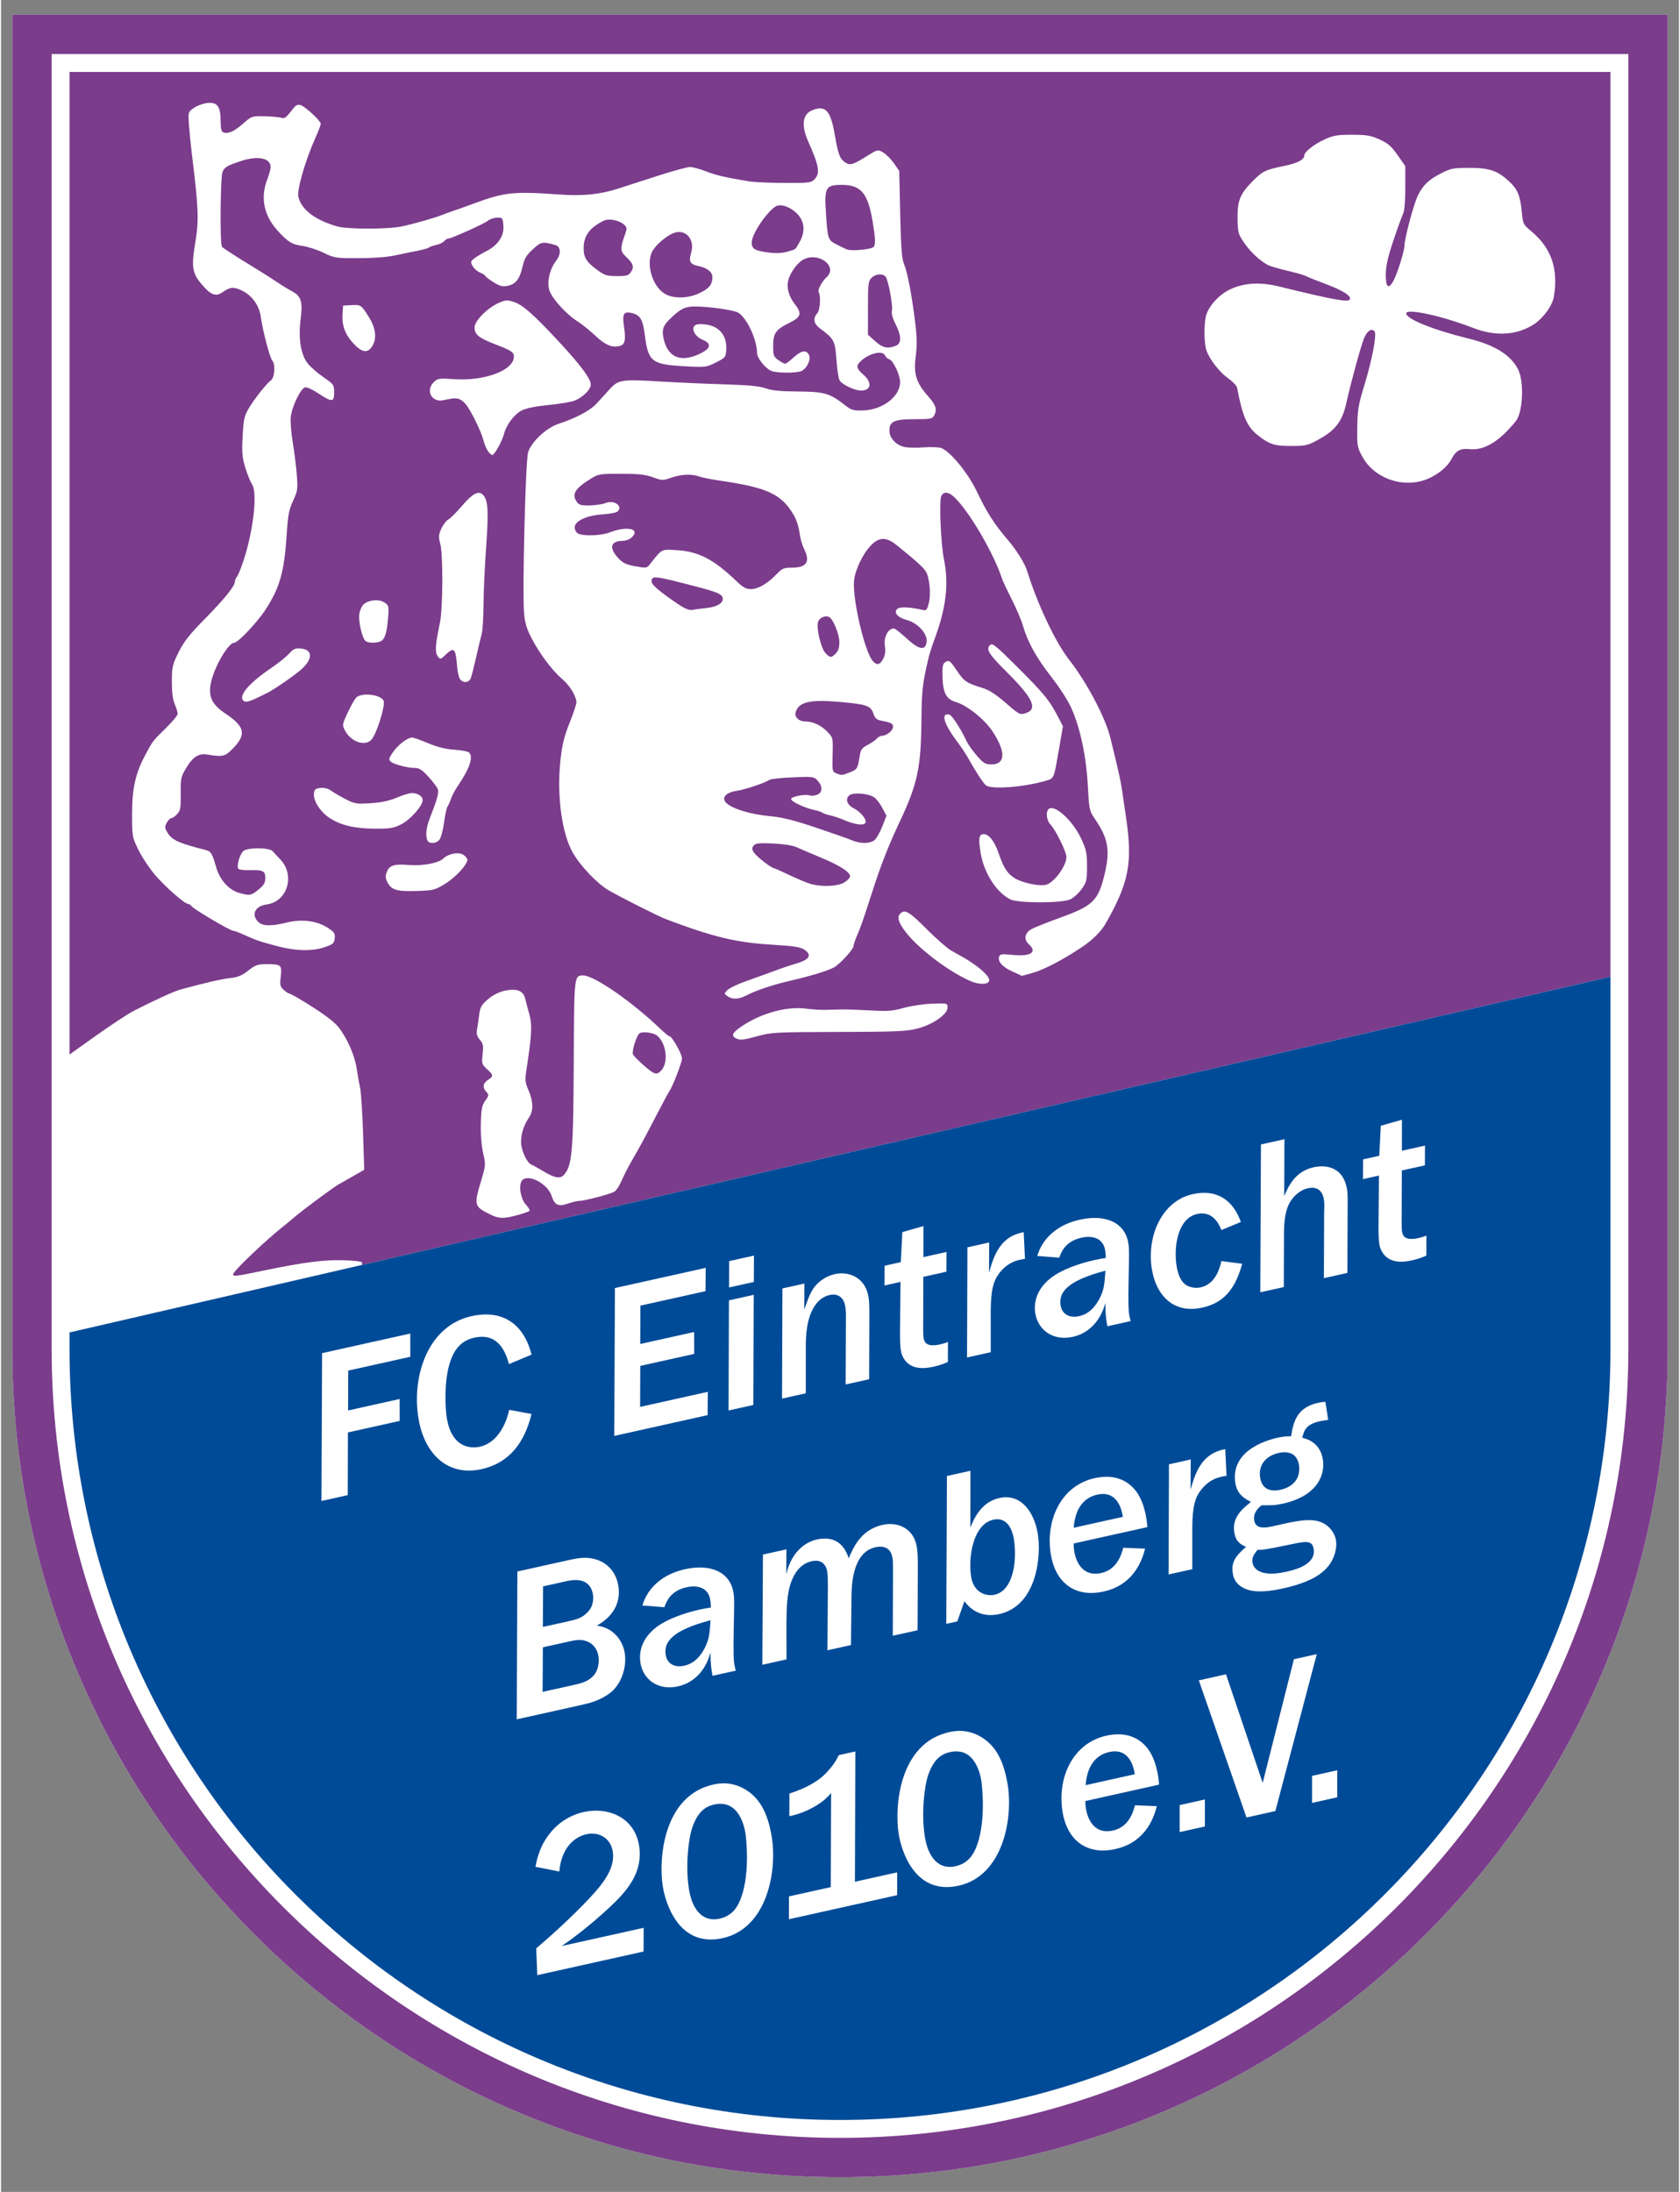 <?xml version="1.0" encoding="UTF-8" standalone="no"?>
<!-- Created with Inkscape (http://www.inkscape.org/) -->

<svg:svg
   xmlns:ns="http://ns.adobe.com/SaveForWeb/1.0/"
   xmlns:dc="http://purl.org/dc/elements/1.1/"
   xmlns:cc="http://creativecommons.org/ns#"
   xmlns:rdf="http://www.w3.org/1999/02/22-rdf-syntax-ns#"
   xmlns:svg="http://www.w3.org/2000/svg"
   version="1.1"
   width="276"
   height="360"
   viewBox="246.363 273.851 582.268 760.438"
   id="svg2"
   xml:space="preserve">
<svg:rect x="246.363" y="273.851" width="582.268" height="760.438" fill="#808080" stroke="none"/>
<svg:path
   d="m 537.497,1029.189 c -38.773,0 -76.389,-7.594 -111.805,-22.574 -34.204,-14.467 -64.92,-35.178 -91.297,-61.554 -26.376,-26.375 -47.086,-57.093 -61.552,-91.296 C 257.864,818.351 250.268,780.733 250.268,741.961 V 278.951 h 574.458 v 463.01 c 0,38.772 -7.595,76.389 -22.575,111.804 -14.466,34.203 -35.176,64.92 -61.553,91.296 -26.377,26.375 -57.093,47.087 -91.297,61.554 -35.416,14.98 -73.032,22.574 -111.804,22.574 z"
   id="path3269"
   style="fill:#ffffff" />
<svg:path
   d="m 478.333,633.365 c -0.274,0 -1.737,-1.187 -3.252,-2.637 -9.836,-9.42 -22.914,-18.461 -26.705,-18.461 -3.154,0 -3.145,-0.079 -3.273,29.663 -0.134,31.172 -0.553,36.2 -3.277,39.372 -1.368,1.593 -3.186,1.339 -7.04,-0.981 -1.89,-1.139 -3.885,-2.241 -4.435,-2.453 -1.506,-0.578 -3.537,-5.042 -3.537,-7.773 0,-2.919 0.986,-5.995 2.718,-8.479 1.63,-2.335 1.579,-5.555 -0.154,-9.581 -1.162,-2.7 -1.246,-3.53 -0.708,-6.989 1.884,-12.126 2.06,-15.591 0.985,-19.438 -0.572,-2.048 -1.199,-4.421 -1.392,-5.274 -0.467,-2.057 -1.886,-3.104 -4.205,-3.1 -3.245,0.006 -6.222,1.146 -8.839,3.386 -2.094,1.792 -2.582,2.653 -2.906,5.122 -0.215,1.633 -0.553,3.947 -0.752,5.143 -0.278,1.679 -0.056,2.525 0.975,3.714 1.147,1.323 1.281,2.021 0.951,4.962 -0.364,3.238 -0.282,3.517 1.507,5.182 2.292,2.132 2.322,2.47 0.34,3.769 -1.789,1.172 -1.978,2.592 -0.554,4.163 0.92,1.017 0.891,1.251 -0.386,3.045 -1.167,1.638 -1.408,2.883 -1.537,7.945 -0.095,3.704 0.21,7.602 0.795,10.182 0.929,4.089 0.915,4.294 -0.7,9.677 -2.547,8.489 -2.429,8.92 3.194,11.669 3.132,1.532 4.697,1.543 9.91,0.079 1.802,-0.507 3.456,-1.102 3.679,-1.324 0.222,-0.222 -0.31,-1.168 -1.183,-2.102 -1.979,-2.123 -2.725,-7.139 -1.276,-8.588 2.199,-2.199 8.757,1.3 10.109,5.396 1.095,3.318 2.337,3.918 5.693,2.75 1.466,-0.511 3.299,-0.932 4.073,-0.938 1.659,-0.012 10.407,-2.293 11.947,-3.118 0.587,-0.314 1.553,-1.628 2.147,-2.919 1.686,-3.669 2.498,-5.27 3.945,-7.779 3.064,-5.311 4.181,-7.373 8.33,-15.357 2.392,-4.607 4.561,-8.657 4.818,-8.999 1.075,-1.427 4.329,-9.864 4.329,-11.226 -0.003,-1.541 -3.465,-7.7 -4.331,-7.7 z m -2.814,11.797 c -1.617,1.788 -2.389,1.573 -6.133,-1.712 -1.849,-1.622 -3.535,-3.341 -3.748,-3.82 -0.468,-1.051 1.314,-6.691 2.308,-7.306 1.212,-0.748 5.007,-0.19 6.227,0.914 3.111,2.814 3.829,9.18 1.346,11.924 z M 413.779,483.815 c 0.016,-4.266 0.426,-13.346 0.914,-20.176 0.905,-12.694 0.679,-16.353 -1.124,-18.155 -1.521,-1.52 -3.583,-0.421 -7.235,3.857 -1.877,2.199 -4.013,4.325 -4.747,4.726 -0.734,0.401 -1.833,1.834 -2.444,3.186 -0.951,2.11 -1.004,2.848 -0.372,5.212 1.028,3.844 0.938,22.462 -0.133,27.557 -1.582,7.529 -1.755,10.135 -0.761,11.48 0.906,1.225 0.941,1.218 2.704,-0.466 3.04,-2.903 3.556,-2.355 4.074,4.323 0.139,1.78 0.608,3.665 1.042,4.189 1.155,1.392 3.065,1.161 3.682,-0.445 h 0 c 0.294,-0.768 1.133,-4.049 1.863,-7.292 0.73,-3.242 1.593,-6.873 1.919,-8.067 0.325,-1.195 0.603,-5.663 0.619,-9.929 z m -10.195,-78.421 c -5.128,-0.361 -5.651,-0.289 -6.981,0.96 -1.917,1.801 -1.899,4.525 0.035,5.794 1.21,0.792 2.001,0.847 4.417,0.306 3.415,-0.766 4.599,-0.503 6.365,1.406 1.758,1.901 5.513,9.469 6.382,12.866 0.685,2.675 2.126,4.965 3.125,4.965 0.258,0 1.154,-1.222 1.989,-2.715 0.835,-1.494 1.718,-3.518 1.961,-4.499 0.801,-3.223 3.653,-6.996 6.245,-8.261 1.588,-0.775 4.98,-1.451 9.421,-1.879 3.816,-0.368 7.865,-1.066 8.998,-1.549 2.857,-1.22 5.473,-3.842 5.468,-5.478 -0.007,-2.106 -3.58,-6.891 -11.451,-15.334 -8.376,-8.983 -12.107,-12.289 -14.977,-13.266 -2.554,-0.871 -2.979,-0.856 -5.39,0.178 -3.972,1.705 -8.512,6.268 -8.512,8.555 0,2.48 1.419,3.635 7.234,5.883 5.553,2.147 6.419,2.717 6.419,4.228 0,4.76 -10.127,8.588 -20.747,7.84 z m 165.954,216.663 c -2.911,0.095 -7.34,0.749 -9.885,1.459 -3.977,1.112 -5.595,1.233 -11.791,0.879 -3.949,-0.226 -8.437,-0.375 -9.972,-0.333 -1.536,0.041 -4.049,0.108 -5.585,0.147 -1.536,0.04 -4.532,-0.158 -6.659,-0.437 -6.419,-0.845 -15.05,1.448 -21.686,5.761 -3.619,2.352 -4.359,3.515 -2.811,4.419 1.529,0.891 2.468,0.81 7.942,-0.687 4.599,-1.258 6.352,-1.346 27.869,-1.397 19.835,-0.046 23.553,-0.204 27.317,-1.156 5.357,-1.357 10.538,-4.946 10.538,-7.301 -9.9e-4,-1.513 -0.041,-1.524 -5.276,-1.354 z m 10.239,-16.348 c -0.683,-0.382 -2.359,-1.331 -3.722,-2.108 -1.365,-0.778 -5.079,-4.018 -8.252,-7.201 -6.02,-6.038 -7.65,-7.076 -9.154,-5.827 -1.535,1.274 -1.007,3.25 1.83,6.866 4.559,5.808 14.989,13.643 22.4,16.825 2.988,1.284 6.12,1.195 6.38,-0.182 h 9.9e-4 c 0.293,-1.559 -3.862,-5.228 -9.484,-8.373 z m 29.555,-25.011 c -2.129,0.822 -8.621,-0.483 -11.387,-2.29 -2.5,-1.633 -3.69,-3.545 -5.525,-8.876 -1.32,-3.836 -3.275,-6.289 -5.014,-6.289 -1.689,0 -1.921,1.272 -1.147,6.26 1.086,6.999 5.357,13.795 10.272,16.347 2.674,1.387 18.022,1.387 20.923,-9.9e-4 1.121,-0.536 2.875,-2.142 3.899,-3.568 1.719,-2.394 1.863,-2.996 1.863,-7.868 0,-4.706 -0.229,-5.762 -2.117,-9.792 -2.684,-5.725 -8.459,-11.232 -10.827,-10.324 -1.423,0.546 -1.306,3.905 0.19,5.499 1.903,2.025 5.617,9.569 5.614,11.403 -0.003,2.888 -3.927,8.413 -6.743,9.5 z m -6.625,-59.751 c -2.415,1.1 -2.881,0.942 -6.521,-2.228 -4.726,-4.115 -6.721,-5.426 -9.583,-6.309 -5.209,-1.603 -6.005,-2.144 -8.44,-5.728 -2.597,-3.824 -2.796,-3.965 -4.281,-3.021 -0.702,0.447 -0.903,1.653 -0.813,4.912 0.156,5.774 1.282,7.865 4.783,8.887 3.717,1.085 9.813,5.969 12.499,10.014 4.752,7.159 4.632,11.567 -0.317,11.567 -2.078,0 -2.737,-0.39 -4.983,-2.941 -1.424,-1.618 -2.985,-3.782 -3.472,-4.81 -2.219,-4.699 -5.219,-9.334 -6.167,-9.528 -3.047,-0.625 -1.919,3.155 2.832,9.499 1.288,1.719 2.885,4.102 3.55,5.297 2.631,4.729 5.428,9.035 6.336,9.753 1.429,1.131 8.831,0.949 15.71,-0.386 3.337,-0.648 6.45,-1.497 6.92,-1.885 1.04,-0.863 1.279,-1.784 2.853,-10.989 l 1.241,-7.261 -1.638,-3.149 c -3.12,-5.998 -4.896,-8.151 -15.052,-18.245 -6.762,-6.719 -7.808,-7.539 -8.607,-6.74 -1.491,1.491 -0.455,3.126 6.116,9.657 8.265,8.217 10.294,12.149 7.033,13.635 z m -223.327,-38.096 c -1.893,-1.24 -5.456,-0.904 -7.207,0.681 -0.616,0.556 -1.282,2.034 -1.481,3.284 -0.413,2.59 1.047,8.73 2.259,9.499 1.218,0.772 4.476,0.629 5.579,-0.247 1.184,-0.939 1.787,-3.248 2.173,-8.33 0.271,-3.59 0.189,-3.896 -1.324,-4.888 z m 5.844,76.985 c 3.2,-1.622 7.46,-6.447 7.46,-8.451 0,-1.312 -1.774,-2.422 -3.838,-2.4 -0.79,0.009 -3.113,0.726 -5.16,1.595 -2.586,1.097 -5.343,1.686 -9.019,1.926 -4.905,0.32 -5.543,0.219 -8.657,-1.359 -1.849,-0.937 -4.1,-2.25 -5.003,-2.917 -1.07,-0.791 -2.377,-1.143 -3.753,-1.012 -1.782,0.17 -2.143,0.469 -2.309,1.906 -0.291,2.528 2.218,6.448 5.459,8.526 3.973,2.55 8.624,3.643 15.703,3.692 5.285,0.035 6.462,-0.16 9.118,-1.506 l 0,0 z m 21.552,10.571 c -1.645,-1.077 -5.267,-0.389 -6.984,1.329 -1.515,1.515 -7.122,2.582 -11.66,2.218 -5.312,-0.426 -6.913,0.036 -7.836,2.265 -0.605,1.46 -0.59,2.168 0.077,3.558 1.351,2.816 3.205,3.399 10.14,3.181 5.895,-0.184 6.392,-0.308 9.929,-2.466 v 9.9e-4 c 3.582,-2.186 7.757,-6.68 7.757,-8.351 -9.9e-4,-0.44 -0.641,-1.221 -1.422,-1.733 z m -3.233,-36.47 c -2.95,-0.202 -5.836,-0.925 -8.987,-2.25 -2.553,-1.074 -5.034,-1.953 -5.511,-1.953 -1.605,0 -4.862,2.456 -6.618,4.991 -1.492,2.153 -1.616,2.631 -0.862,3.334 1.024,0.956 5.888,2.225 8.526,2.225 1.397,0 2.483,0.725 4.649,3.106 1.555,1.708 2.999,3.651 3.21,4.317 0.386,1.213 -0.299,3.673 -2.729,9.819 -1.302,3.294 -1.622,6.011 -0.92,7.837 0.502,1.31 2.914,1.249 4.131,-0.104 0.539,-0.601 1.28,-3.282 1.655,-5.996 0.374,-2.7 0.915,-5.213 1.203,-5.585 0.287,-0.371 0.827,-1.579 1.198,-2.684 0.372,-1.106 1.492,-3.2 2.487,-4.655 4.085,-5.965 5.417,-10.112 3.688,-11.487 -0.426,-0.339 -2.73,-0.751 -5.118,-0.916 z m -35.681,-154.226 -2.793,0.162 -0.202,2.792 c -0.291,4.011 0.857,7.174 3.737,10.3 2.938,3.187 4.908,3.535 6.475,1.141 1.754,-2.678 1.38,-6.326 -1.045,-10.2 -2.698,-4.312 -2.813,-4.39 -6.172,-4.195 z m 1.682,136.225 c -0.546,0.602 -1.863,2.957 -2.927,5.232 -1.84,3.934 -1.888,4.227 -0.979,5.986 2.106,4.074 7.004,5.803 9.287,3.281 1.787,-1.975 4.89,-11.95 4.192,-13.48 -1.01,-2.218 -7.831,-2.944 -9.573,-1.019 z m 407.956,-161.75 c -2.949,-2.468 -3.008,-2.589 -3.41,-6.913 -0.5,-5.373 -1.47,-7.759 -4.198,-10.319 -4.106,-3.855 -6.986,-4.864 -13.88,-4.864 -5.577,0 -6.552,0.177 -9.618,1.742 -4.585,2.34 -6.445,4.063 -8.265,7.652 -1.489,2.938 -4.767,15.152 -4.767,17.761 0,1.691 -2.473,9.544 -3.761,11.94 -1.734,3.228 -2.762,2.403 -2.703,-2.171 0.038,-2.997 0.722,-6.027 2.663,-11.791 1.435,-4.266 2.948,-8.427 3.36,-9.247 0.464,-0.92 0.751,-4.362 0.751,-8.998 v -7.508 l -2.683,-3.814 c -2.193,-3.119 -3.338,-4.108 -6.283,-5.429 -3.071,-1.378 -4.476,-1.616 -9.556,-1.616 -5.115,0 -6.458,0.231 -9.53,1.636 -3.651,1.67 -7.009,4.333 -7.009,5.557 0,1.441 -2.354,2.668 -6.925,3.608 -6.625,1.361 -7.422,1.743 -10.891,5.212 -4.466,4.466 -5.423,6.809 -5.333,13.065 0.07,4.887 0.204,5.375 2.314,8.435 2.163,3.141 5.435,6.199 8.215,7.679 0.738,0.393 3.74,1.274 6.67,1.956 2.931,0.684 5.817,1.508 6.415,1.833 0.597,0.326 3.772,1.599 7.054,2.831 5.963,2.238 8.979,4.188 8.264,5.344 -0.63,1.02 -5.935,0.043 -24.465,-4.504 -6.55,-1.607 -11.892,-1.336 -16.779,0.851 -3.678,1.646 -7.209,5.286 -8.467,8.728 -0.938,2.571 -0.938,10.111 0,12.658 1.194,3.236 4.558,7.524 7.57,9.646 1.552,1.094 2.927,2.557 3.056,3.251 1.816,9.741 3.47,13.545 7.136,16.425 4.089,3.212 5.797,3.763 11.636,3.755 5.199,-0.008 5.674,-0.126 9.912,-2.477 5.431,-3.013 7.857,-6.257 9.177,-12.28 1.51,-6.891 5.138,-20.138 6.202,-22.65 1.078,-2.545 2.496,-3.493 3.591,-2.397 0.921,0.921 -0.787,9.894 -3.679,19.335 -1.888,6.16 -2.199,8.07 -2.277,13.962 -0.085,6.496 0,6.99 1.772,10.233 4.435,8.116 15.532,11.429 23.871,7.127 3.35,-1.728 5.869,-4.012 7.146,-6.482 1.42,-2.747 3.075,-3.628 6.158,-3.28 5.047,0.569 10.406,-2.668 16.064,-9.705 2.496,-3.104 2.952,-13.797 0.768,-18.02 -2.57,-4.971 -8.11,-8.406 -17.124,-10.617 -12.32,-3.023 -21.68,-6.803 -21.68,-8.756 0,-1.838 12.666,0.921 23.271,5.069 7.387,2.89 14.515,2.588 20.405,-0.863 3.494,-2.048 6.993,-6.632 7.549,-9.894 1.65,-9.659 -0.819,-16.93 -7.706,-22.695 z M 346.333,500.609 c -0.959,1.085 -3.817,3.376 -6.351,5.092 -7.544,5.109 -11.283,9.489 -9.562,11.209 0.717,0.716 1.869,0.461 5.276,-1.17 1.82,-0.871 3.631,-1.779 4.024,-2.017 3.216,-1.945 7.029,-4.583 9.864,-6.824 5.031,-3.977 5.36,-7.675 0.719,-8.071 -1.849,-0.159 -2.525,0.146 -3.971,1.782 z m 25.192,212.103 c 0.088,-0.424 0.112,-0.736 0.103,-0.875 -0.022,-0.328 -2.903,-0.675 -6.403,-0.774 -6.879,-0.196 -14.005,0.732 -28.055,3.653 -9.562,1.991 -10.267,2.072 -10.267,1.201 0,-1.023 11.184,-11.7 17.317,-16.529 0.822,-0.647 2.497,-2.036 3.723,-3.089 3.025,-2.596 13.87,-10.634 15.67,-11.613 0.799,-0.435 3.1,-1.738 5.113,-2.897 l 3.66,-2.106 -0.403,-12.764 c -0.221,-7.022 -0.675,-14.022 -1.007,-15.557 -0.333,-1.536 -0.892,-4.686 -1.242,-7 -0.672,-4.448 -3.309,-10.393 -6.286,-14.17 -1.677,-2.13 -6.152,-5.367 -13.472,-9.746 -1.815,-1.085 -3.507,-1.973 -3.761,-1.973 -0.255,0 -1.074,-0.57 -1.823,-1.268 -1.189,-1.107 -1.311,-1.685 -0.972,-4.57 0.469,-3.987 0.12,-4.297 -4.81,-4.297 -3.178,0 -3.919,0.257 -6.461,2.238 -2.246,1.75 -3.636,2.32 -6.386,2.619 -2.98,0.325 -8.17,1.52 -17.167,3.955 -2.115,0.573 -9.699,4.038 -16.135,7.372 -5.178,2.683 -22.339,15.191 -22.339,15.191 V 298.813 H 804.867 V 612.712 L 371.525,712.713 z M 635.339,547.731 c -0.462,-3.126 -1.288,-6.803 -4.043,-17.996 -1.72,-6.981 -8.234,-19.295 -14.283,-26.993 -4.746,-6.041 -11.083,-19.444 -14.568,-30.805 -0.773,-2.524 -3.628,-7.141 -6.502,-10.52 -5.078,-5.971 -7.33,-9.485 -11.112,-17.348 -2.995,-6.226 -9.162,-13.7 -12.199,-14.782 -0.856,-0.306 -3.555,-0.412 -5.995,-0.239 -2.442,0.175 -5.408,0.135 -6.596,-0.087 -2.981,-0.559 -5.4,-3.111 -5.4,-5.699 0,-3.235 1.655,-3.985 8.803,-3.985 5.342,0 6.121,-0.14 6.688,-1.2 1.152,-2.153 0.687,-3.673 -2.074,-6.782 -4.125,-4.643 -5.087,-7.742 -4.287,-13.799 0.488,-3.699 0.447,-6.586 -0.164,-11.585 -1.182,-9.667 -2.659,-17.47 -3.844,-20.311 -0.832,-1.993 -1.102,-5.44 -1.374,-17.478 l -0.336,-14.996 -1.871,-2.659 c -1.028,-1.462 -2.703,-3.141 -3.722,-3.73 -1.832,-1.059 -1.892,-1.047 -5.266,1.045 -5.349,3.316 -6.144,3.562 -7.868,2.432 -1.884,-1.234 -2.469,-2.791 -3.675,-9.774 -1.438,-8.333 -3.248,-10.233 -7.895,-8.291 -3.26,1.362 -3.753,5.239 -1.351,10.635 3.902,8.767 4.3,11.213 2.171,13.342 -1.134,1.134 -2.034,1.237 -10.394,1.196 -5.036,-0.025 -10.55,-0.275 -12.255,-0.556 -8.156,-1.343 -11.468,-2.114 -14.999,-3.491 -2.106,-0.821 -4.583,-1.493 -5.504,-1.493 -0.92,0 -6.04,1.409 -11.374,3.13 -5.335,1.722 -11.375,3.673 -13.423,4.335 -6.404,2.071 -12.322,2.673 -20.479,2.087 -15.925,-1.145 -19.119,-0.807 -29.786,3.156 -2.39,0.887 -5.462,1.984 -6.825,2.436 -1.365,0.453 -3.181,1.11 -4.033,1.463 -2.36,0.974 -9.788,3.099 -13.962,3.995 -4.917,1.055 -19.033,1.048 -22.65,-0.012 -7.634,-2.237 -12.245,-5.758 -13.36,-10.204 -0.588,-2.344 2.438,-12.764 6.035,-20.782 0.958,-2.134 1.741,-4.2 1.741,-4.592 0,-0.988 -5.355,-5.954 -6.973,-6.468 -0.975,-0.309 -1.635,-0.029 -2.485,1.054 -2.812,3.582 -2.939,3.674 -4.514,3.278 -0.855,-0.214 -3.452,-0.429 -5.772,-0.476 -4.128,-0.085 -4.28,-0.031 -7.234,2.565 -3.095,2.72 -5.201,3.65 -6.843,3.02 -0.681,-0.261 -0.931,-1.328 -0.931,-3.962 0,-5.059 -1.165,-6.603 -4.683,-6.207 -1.458,0.165 -3.543,0.933 -4.632,1.71 -1.972,1.404 -1.98,1.434 -1.679,5.822 0.167,2.426 0.614,6.925 0.993,9.997 2.343,18.98 2.507,23.122 1.222,30.806 -1.437,8.601 -1.103,10.704 2.344,14.732 2.979,3.48 4.774,4.167 6.951,2.66 2.741,-1.897 3.812,-2.031 6.554,-0.819 3.725,1.648 6.319,5.186 6.89,9.4 0.63,4.655 3.175,14.283 3.99,15.098 1.11,1.11 0.811,5.821 -0.427,6.741 -1.669,1.24 -5.962,6.673 -7.851,9.934 -1.463,2.526 -1.737,3.818 -2.038,9.618 -0.296,5.699 -0.155,7.324 0.946,10.872 0.712,2.295 1.767,4.891 2.343,5.771 2.044,3.12 0.258,17.409 -3.491,27.912 -0.731,2.047 -1.585,3.988 -1.9,4.313 -0.314,0.325 -0.571,0.972 -0.571,1.439 0,1.554 -3.551,5.962 -10.435,12.956 -5.402,5.486 -7.288,7.886 -9.123,11.596 -2.135,4.32 -2.314,5.098 -2.325,10.147 -0.009,3.707 0.315,6.242 1.006,7.872 0.56,1.321 1.019,2.821 1.019,3.331 0,0.511 -1.885,2.773 -4.189,5.027 -4.417,4.32 -4.501,4.432 -7.043,9.208 -3.434,6.454 -4.593,11.599 -4.593,20.401 0,8.088 0.004,8.109 2.288,12.721 1.259,2.541 3.912,6.491 5.896,8.778 3.554,4.096 10.101,9.805 11.245,9.805 0.323,0 0.924,0.407 1.338,0.906 0.927,1.116 13.308,8.402 14.279,8.402 0.387,0 1.944,0.564 3.459,1.255 4.36,1.987 5.817,2.49 11.758,4.066 6.599,1.75 12.361,1.861 16.755,0.322 2.737,-0.96 3.125,-1.315 3.294,-3.022 0.165,-1.655 -0.159,-2.166 -2.233,-3.538 -3.784,-2.504 -9.005,-3.229 -14.189,-1.972 -5.724,1.389 -8.602,1.329 -10.143,-0.213 -2.501,-2.501 -1.05,-5.479 2.929,-6.012 7.32,-0.982 10.037,-10.318 4.598,-15.8 -0.898,-0.906 -1.992,-2.093 -2.432,-2.637 -1.11,-1.375 -8.937,-1.405 -10.302,-0.04 -1.291,1.291 -2.379,5.363 -1.631,6.11 0.322,0.321 2.029,0.532 3.797,0.47 4.691,-0.166 5.524,0.242 5.524,2.704 0,1.652 -0.479,2.48 -2.314,3.992 -2.56,2.109 -3.095,2.207 -6.67,1.214 -3.654,-1.014 -6.777,-4.47 -8.068,-8.929 -1.494,-5.157 -1.727,-5.502 -4.111,-6.109 -7.865,-2 -10.533,-3.074 -12.021,-4.843 -0.862,-1.024 -1.559,-2.329 -1.548,-2.9 0.024,-1.233 1.42,-3.21 2.268,-3.21 0.33,0 1.179,-0.628 1.889,-1.396 1.122,-1.214 1.281,-2.128 1.217,-7.012 -0.065,-5.058 0.095,-5.901 1.61,-8.488 2.6,-4.435 4.501,-5.664 7.89,-5.101 5.23,0.868 5.965,0.661 8.974,-2.524 4.352,-4.607 3.664,-7.33 -2.964,-11.733 -5.445,-3.618 -6.486,-6.927 -4.229,-13.448 1.856,-5.361 5.612,-11.112 7.256,-11.112 1.32,0 7.952,-6.998 10.878,-11.48 5.013,-7.679 6.523,-13.074 7.382,-26.372 0.419,-6.492 0.778,-8.352 2.199,-11.411 1.581,-3.402 1.67,-4.024 1.289,-8.999 -0.225,-2.939 -0.854,-7.957 -1.398,-11.152 -0.545,-3.195 -0.857,-7.181 -0.696,-8.86 0.347,-3.614 3.461,-10.055 5.006,-10.352 0.597,-0.115 2.646,0.827 4.553,2.093 4.771,3.167 5.495,3.127 5.495,-0.301 0,-2.66 -0.122,-2.835 -3.67,-5.275 -2.018,-1.387 -4.474,-3.525 -5.457,-4.749 -2.469,-3.078 -3.366,-8.676 -2.488,-15.549 0.766,-5.998 0.136,-7.928 -3.133,-9.608 -1.103,-0.567 -3.542,-2.068 -5.419,-3.335 -1.877,-1.268 -6.764,-4.345 -10.859,-6.84 -4.096,-2.495 -7.652,-4.838 -7.903,-5.208 -0.751,-1.107 -0.56,-24.317 0.214,-26.016 0.744,-1.633 1.671,-2.171 6.447,-3.739 5.84,-1.917 10.239,-1.003 10.239,2.128 0,0.655 -0.558,2.659 -1.241,4.454 -2.356,6.198 -1.115,12.285 3.565,17.488 3.577,3.978 5.063,4.903 8.659,5.391 1.845,0.251 5.138,1.315 7.318,2.366 3.82,1.842 4.257,1.911 12.223,1.9 5.042,-0.006 9.954,-0.379 12.605,-0.956 2.389,-0.52 5.879,-1.239 7.757,-1.598 1.876,-0.359 3.692,-0.874 4.033,-1.144 0.341,-0.27 1.508,-0.681 2.595,-0.913 1.085,-0.232 2.306,-0.823 2.713,-1.313 0.406,-0.49 1.078,-0.891 1.494,-0.891 0.973,0 12.388,-5.135 13.539,-6.091 1.358,-1.128 4.572,-1.593 5.099,-0.74 0.252,0.407 0.443,1.852 0.424,3.211 -0.043,3.133 -2.273,6.164 -5.848,7.952 -1.452,0.726 -3.328,1.84 -4.169,2.474 -1.396,1.055 -1.456,1.291 -0.693,2.718 0.46,0.859 1.637,1.894 2.614,2.3 0.979,0.405 1.779,0.912 1.78,1.127 9.9e-4,0.214 1.242,1.173 2.758,2.131 2.241,1.416 3.171,1.663 4.974,1.325 2.818,-0.529 4.256,-2.369 5.221,-6.683 0.623,-2.78 1.29,-3.906 3.557,-5.995 2.878,-2.654 3.335,-2.739 7.844,-1.469 1.902,0.535 2.023,3.107 0.255,5.424 -2.266,2.972 -3.251,7.283 -2.349,10.292 0.818,2.731 5.989,8.435 9.743,10.749 1.389,0.856 4.123,3.052 6.076,4.878 3.531,3.302 5.595,4.223 8.357,3.726 2.01,-0.361 2.433,-2.001 1.729,-6.703 -0.675,-4.518 -0.153,-5.434 2.713,-4.772 2.875,0.665 3.814,2.225 4.473,7.425 1.203,9.497 2.356,10.413 13.862,11.024 7.304,0.388 7.545,0.358 10.859,-1.32 3.286,-1.664 3.395,-1.802 3.558,-4.509 0.34,-5.62 -3.432,-9.073 -9.566,-8.756 -3.087,0.16 -2.121,3.94 1.38,5.405 3.249,1.358 2.854,3.068 -1.136,4.926 -6.325,2.945 -10.647,1.301 -12.251,-4.662 -0.9,-3.343 -0.495,-4.982 1.786,-7.234 3.832,-3.783 5.37,-4.571 8.915,-4.571 4.949,0 13.616,1.24 15.066,2.157 3.034,1.915 6.465,9.304 6.492,13.977 0.01,1.684 2.604,5.015 4.774,6.13 1.699,0.873 9.181,0.913 10.779,0.057 1.885,-1.008 3.237,-4.091 2.445,-5.572 -0.968,-1.81 -2.636,-1.516 -5.315,0.936 -1.304,1.194 -2.623,2.172 -2.93,2.172 -0.308,0 -1.369,-0.577 -2.361,-1.284 -1.637,-1.165 -1.802,-1.617 -1.802,-4.895 0,-4.405 0.912,-5.706 5.602,-7.991 4.11,-2.002 4.482,-3.298 1.888,-6.564 -2.039,-2.567 -2.892,-5.648 -2.259,-8.169 0.749,-2.984 3.47,-6.537 5.731,-7.481 5.396,-2.254 11.477,2.829 7.591,6.346 -1.604,1.452 -3.206,4.445 -2.762,5.163 0.825,1.335 0.497,6.301 -0.487,7.39 -1.569,1.733 -1.25,3.576 0.896,5.183 5.003,3.747 5.297,4.298 5.754,10.791 0.232,3.302 0.716,6.553 1.074,7.224 0.772,1.441 5.16,3.564 7.41,3.583 3.571,0.031 4.027,-2.743 0.9,-5.488 -2.538,-2.228 -2.682,-3.127 -0.775,-4.862 2.957,-2.693 7.565,-3.671 8.298,-1.761 0.191,0.499 0.827,1.059 1.41,1.244 1.414,0.449 3.789,5.439 3.789,7.96 0,5.005 -6.157,9.669 -12.969,9.823 -3.256,0.074 -4.009,-0.146 -6.078,-1.776 -5.33,-4.195 -7.17,-4.736 -16.324,-4.805 -6.131,-0.045 -9.157,-0.341 -11.282,-1.101 -2.134,-0.763 -5.921,-1.129 -14.273,-1.379 -6.253,-0.187 -16.116,-0.625 -21.918,-0.975 -13.87,-0.833 -14.898,-0.681 -17.934,2.65 -1.332,1.46 -3.403,3.727 -4.603,5.037 -2.195,2.396 -7.162,5.029 -13.233,7.014 -4.148,1.357 -9.381,6.267 -10.488,9.841 -0.878,2.834 -2.023,47.875 -1.413,55.515 0.294,3.674 0.846,5.549 2.67,9.073 2.768,5.348 7.132,11.141 10.683,14.181 2.606,2.23 4.784,5.849 4.823,8.015 0.012,0.63 -1.059,3.843 -2.378,7.136 -1.893,4.727 -2.56,7.471 -3.162,13.029 -1.289,11.883 0.432,24.992 4.167,31.725 2.575,4.645 8.53,10.94 12.562,13.282 4.129,2.398 17.353,9.063 19.857,10.006 16.687,6.29 24.389,8.128 37.267,8.895 6.919,0.411 9.423,0.793 10.704,1.634 2.943,1.929 1.925,3.568 -3.103,4.997 -1.641,0.466 -4.937,1.584 -7.326,2.485 -2.389,0.9 -6.718,2.465 -9.619,3.479 -2.901,1.013 -5.833,2.403 -6.515,3.089 -1.227,1.232 -1.227,1.257 -0.036,2.142 1.569,1.166 3.92,1.131 6.242,-0.095 h 0 c 3.431,-1.808 9.259,-3.789 15.203,-5.169 7.311,-1.695 13.05,-3.428 15.422,-4.655 2.103,-1.088 6.918,-6.352 6.918,-7.564 0,-0.455 0.523,-2.022 1.164,-3.481 1.215,-2.77 2.183,-5.528 4.85,-13.823 3.531,-10.987 5.81,-16.838 10.146,-26.063 6.035,-12.835 7.233,-18.524 7.382,-35.06 0.092,-10.178 0.399,-12.817 2.531,-21.72 0.285,-1.194 1.24,-4.127 2.119,-6.515 3.929,-10.663 4.896,-18.97 3.179,-27.304 -1.128,-5.474 -1.752,-20.558 -0.917,-22.121 0.996,-1.861 2.962,-1.33 5.517,1.489 5.316,5.863 12.899,19.144 15.501,27.149 0.277,0.853 1.802,4.108 3.388,7.234 1.584,3.126 3.315,7.174 3.845,8.999 1.702,5.858 4.662,11.225 9.873,17.899 2.969,3.801 5.902,8.371 7.04,10.968 3.075,7.013 5.113,16.621 5.651,26.649 0.448,8.352 0.555,8.887 2.332,11.48 4.997,7.296 5.612,11.397 3.123,20.885 -2.024,7.717 -4.09,9.619 -14.559,13.413 -4.368,1.582 -8.917,3.373 -10.112,3.981 -2.634,1.34 -3.179,3.643 -1.271,5.37 3.158,2.857 0.645,4.424 -5.963,3.716 -3.219,-0.345 -3.986,-0.249 -4.287,0.534 -0.651,1.697 1,3.615 4.486,5.211 l 3.41,1.561 3.829,-1.072 c 3.844,-1.077 10.805,-4.745 17.171,-9.044 3.545,-2.393 6.501,-5.347 8.021,-8.015 8.091,-14.195 9.429,-21.068 7.125,-36.612 -0.519,-3.588 -1.18,-8.055 -1.458,-9.933 z M 465.006,368.125 c -0.876,1.337 -1.44,1.509 -4.931,1.509 -3.579,0 -4.229,-0.213 -7.091,-2.326 -3.507,-2.591 -4.452,-4.151 -4.452,-7.34 0,-3.616 1.506,-6.24 4.765,-8.304 2.501,-1.583 3.398,-1.832 5.474,-1.52 1.364,0.205 3.036,0.908 3.712,1.562 1.195,1.153 1.199,1.274 0.155,4.214 -1.444,4.066 -1.36,5.168 0.535,6.939 2.565,2.397 2.964,3.544 1.834,5.267 z m 23.656,7.451 c -3.804,1.771 -8.446,1.954 -11.493,0.453 -4.375,-2.156 -7.021,-9.721 -5.057,-14.46 0.898,-2.169 4.213,-5.247 7.165,-6.655 4.351,-2.075 8.039,1.724 6.538,6.731 -0.888,2.967 -0.34,3.93 2.569,4.512 3.008,0.601 4.828,2.05 4.828,3.844 -0.002,2.58 -1.156,3.996 -4.55,5.576 z m 34.888,-17.906 c -1.645,2.951 -1.223,2.612 -4.371,3.512 -1.885,0.54 -3.905,0.612 -6.702,0.241 -4.591,-0.61 -5.615,-1.238 -5.615,-3.445 0,-3.199 6.273,-12.115 9.005,-12.802 2.123,-0.533 5.559,1.15 7.474,3.66 1.898,2.489 1.972,5.67 0.208,8.834 z m 16.512,2.767 c -0.682,-0.236 -2.415,-1.055 -3.85,-1.819 -2.958,-1.576 -2.997,-1.702 -3.632,-11.496 -0.529,-8.163 0.049,-9.135 5.441,-9.135 6.76,0 9.138,2.8 10.801,12.721 0.945,5.635 1.038,7.76 0.384,8.769 -0.551,0.844 -7.398,1.563 -9.145,0.96 z m 16.715,33.414 c -2.819,1.071 -4.531,0.676 -7.094,-1.639 l -2.484,-2.244 v -9.235 c 0,-8.409 0.111,-9.347 1.241,-10.478 1.422,-1.422 3.87,-1.629 4.879,-0.412 0.949,1.142 2.622,10.218 2.197,11.912 -0.21,0.842 0.279,2.618 1.254,4.539 2.122,4.189 2.124,6.752 0.007,7.557 z m -26.894,95.717 c 0.524,-1.416 2.353,-2.255 3.746,-1.721 1.411,0.542 3.652,5.978 3.646,8.844 -0.004,1.804 -0.397,3.03 -1.246,3.878 -1.577,1.577 -1.969,1.558 -3.597,-0.175 -1.557,-1.657 -3.262,-8.9 -2.549,-10.827 z m -63.43,-19.263 c -3.248,-0.596 -4.32,-1.118 -5.975,-2.907 -3.283,-3.551 -2.579,-5.922 1.757,-5.922 1.003,0 2.384,-0.572 3.094,-1.283 2.951,-2.951 -1.879,-3.95 -7.798,-1.613 -2.836,1.12 -9.119,1.346 -10.901,0.392 -0.685,-0.366 -1.2,-1.294 -1.2,-2.159 0,-2.211 4.096,-4.131 9.618,-4.507 2.389,-0.164 4.693,-0.574 5.119,-0.914 2.289,-1.823 -0.979,-4.278 -4.017,-3.019 -0.961,0.399 -3.384,0.767 -5.385,0.82 -2.909,0.077 -3.807,-0.137 -4.486,-1.066 -2.041,-2.791 -0.869,-4.748 5.011,-8.371 2.337,-1.439 3.074,-1.55 10.274,-1.539 6.124,0.01 8.45,0.267 11.048,1.22 3.159,1.159 3.411,1.165 6.289,0.143 3.381,-1.202 7.218,-1.372 9.691,-0.432 0.916,0.348 4.355,1.028 7.642,1.51 16.145,2.368 20.978,4.646 25.222,11.887 0.883,1.508 1.769,4.198 1.972,5.989 0.202,1.788 0.887,4.287 1.521,5.553 2.307,4.605 1.045,6.696 -4.044,6.696 -2.92,0 -3.462,0.225 -5.386,2.24 -3.111,3.259 -6.449,5.207 -8.921,5.207 -1.713,0 -2.761,-0.583 -5.132,-2.855 -7.787,-7.461 -13.024,-10.186 -20.47,-10.65 -5.627,-0.351 -5.157,-0.591 -9.388,4.787 -1.17,1.484 -1.294,1.503 -5.157,0.792 z m 24.989,14.443 c -1.929,0.212 -4.228,0.52 -5.11,0.684 -1.144,0.213 -2.566,-0.347 -4.965,-1.957 -6.319,-4.243 -9.255,-6.74 -9.255,-7.873 0,-2.179 0.907,-2.072 16.135,1.926 6.291,1.652 8.032,2.373 8.468,3.51 0.67,1.744 -1.54,3.3 -5.273,3.711 z m 47.535,95.259 c -2.227,1.357 -7.74,1.603 -11.635,0.516 v 9.9e-4 c -1.195,-0.333 -4.492,-1.705 -7.327,-3.047 -2.835,-1.343 -5.299,-2.442 -5.474,-2.442 -0.843,0 -5.953,-3.976 -6.829,-5.314 -0.835,-1.274 -0.862,-1.678 -0.17,-2.513 0.684,-0.823 1.845,-0.948 6.744,-0.722 3.567,0.164 6.783,0.667 8.092,1.266 1.194,0.548 4.965,2.154 8.377,3.571 6.608,2.744 10.239,5.064 10.239,6.545 -9.8e-4,0.499 -0.909,1.461 -2.018,2.138 z m 13.211,-19.487 c -0.787,2.011 -1.984,4.145 -2.659,4.743 -1.485,1.314 -4.962,1.377 -7.805,0.142 -1.134,-0.492 -6.72,-2.461 -12.411,-4.375 -8.047,-2.705 -11.73,-3.613 -16.554,-4.082 -6.435,-0.625 -12.507,-2.473 -14.66,-4.465 -1.875,-1.733 -0.329,-3.695 3.328,-4.222 2.99,-0.431 10.197,-2.828 11.504,-3.826 0.436,-0.332 4.09,-0.74 8.123,-0.907 7.058,-0.291 7.38,-0.249 8.671,1.137 1.842,1.978 1.75,4.183 -0.205,4.927 -0.849,0.324 -1.97,0.425 -2.489,0.226 -1.503,-0.576 -6.513,0.385 -6.513,1.25 0,0.866 4.724,3.089 8.067,3.796 1.195,0.253 2.451,0.674 2.793,0.936 0.341,0.262 1.557,0.678 2.701,0.922 1.145,0.246 3.239,0.944 4.654,1.553 4.053,1.743 7.168,2.125 7.624,0.936 0.439,-1.144 -1.728,-3.712 -4.231,-5.015 -2.233,-1.161 -2.887,-3.303 -1.361,-4.451 1.405,-1.057 6.526,-0.641 8.568,0.696 0.744,0.487 2.014,2.133 2.821,3.656 l 1.469,2.769 -1.433,3.652 z m -0.088,-31.405 c -0.564,0 -1.391,0.439 -1.837,0.977 -0.445,0.537 -1.863,1.513 -3.149,2.17 -1.913,0.976 -2.408,1.619 -2.715,3.523 -0.771,4.792 -0.869,4.965 -3.413,5.983 -2.821,1.129 -2.88,1.133 -4.813,0.356 -1.342,-0.539 -1.4,-0.84 -1.241,-6.435 0.163,-5.767 0.133,-5.904 -1.696,-7.849 -2.155,-2.291 -5.07,-3.689 -7.692,-3.689 -2.37,0 -3.968,-1.558 -3.409,-3.321 1.092,-3.442 5.048,-4.363 14.991,-3.489 9.632,0.846 11.044,1.324 11.941,4.04 0.531,1.608 1.121,2.155 2.664,2.464 3.636,0.73 4.155,1.001 4.155,2.173 0,1.296 -2.2,3.096 -3.786,3.096 z M 568.301,483.173 c -0.655,2.434 -0.834,2.602 -2.374,2.231 -3.955,-0.951 -7.578,-1.106 -8.475,-0.362 -1.489,1.235 -0.021,3.037 3.172,3.89 3.811,1.019 7.204,4.685 6.932,7.489 -0.32,3.305 -2.58,2.939 -6.991,-1.131 -2.034,-1.875 -3.988,-3.407 -4.344,-3.401 -2.116,0.031 -3.656,3.074 -3.13,6.186 0.276,1.637 0.093,2.979 -0.59,4.298 -1.123,2.17 -2.182,2.414 -3.608,0.832 -2.795,-3.101 -7.07,-21.264 -6.532,-27.754 0.315,-3.793 3.093,-9.598 5.985,-12.507 2.826,-2.843 5.273,-2.822 8.877,0.079 7.137,5.746 9.775,8.196 10.36,9.619 1.111,2.702 1.457,7.788 0.718,10.531 z"
   id="path3271"
   style="fill:#7b3c8c" />
<svg:path
   d="m 537.497,1029.189 c -38.773,0 -76.389,-7.594 -111.805,-22.574 -34.204,-14.467 -64.92,-35.178 -91.297,-61.554 -26.376,-26.375 -47.086,-57.093 -61.552,-91.296 C 257.864,818.351 250.268,780.733 250.268,741.961 V 278.951 h 574.458 v 463.01 c 0,38.772 -7.595,76.389 -22.575,111.804 -14.466,34.203 -35.176,64.92 -61.553,91.296 -26.377,26.375 -57.093,47.087 -91.297,61.554 -35.416,14.98 -73.032,22.574 -111.804,22.574 z M 263.919,292.603 v 449.359 c 0,150.849 122.726,273.576 273.577,273.576 150.85,0 273.577,-122.726 273.577,-273.576 V 292.603 H 263.919 z"
   id="path3273"
   style="fill:#7b3c8c;fill-opacity:1" />
<svg:path
   d="m 537.497,1009.332 c 147.664,0 267.372,-119.707 267.372,-267.371 v -129.25 l -534.743,123.402 v 5.848 c -9.9e-4,147.663 119.706,267.37 267.371,267.37 z"
   id="path3275"
   style="fill:#004b98" />
<svg:g
   transform="matrix(0.987,0,0,0.987,0.927,1.592)"
   id="g3277">
	<svg:path
   d="m 361.319,803.436 0.225,-51.969 31.007,-6.891 0.013,8.172 -21.834,4.852 -0.044,14.02 18.119,-4.025 0.014,7.703 -18.195,4.043 -0.056,22.039 -9.249,2.056 z"
   id="path3279"
   style="fill:#ffffff" />
	<svg:path
   d="m 427.254,755.312 c -0.899,-3.07 -3.197,-11.277 -12.143,-9.287 -4.473,0.992 -7.298,3.877 -8.92,9.766 -1.762,6.461 -1.348,15.166 -0.802,18.469 1.821,11.037 8.995,10.689 11.648,10.1 6.444,-1.432 9.357,-8.541 10.281,-12.949 l 7.861,1.443 c -2.481,10.205 -7.92,17.252 -17.548,19.391 -11.827,2.629 -20.111,-5.182 -22.205,-17.871 -2.454,-14.867 3.359,-32.504 18.597,-35.891 11.599,-2.578 18.639,3.406 21.17,13.51 l -7.939,3.319 z"
   id="path3281"
   style="fill:#ffffff" />
	<svg:path
   d="m 464.273,780.557 0.226,-51.969 31.917,-7.092 -0.064,8.188 -22.895,5.086 -0.055,13.48 18.953,-4.213 0.014,7.703 -18.953,4.211 -0.058,14.412 23.805,-5.289 -0.063,8.186 -32.827,7.297 z"
   id="path3283"
   style="fill:#ffffff" />
	<svg:path
   d="m 504.454,771.625 0.133,-38.713 8.719,-1.938 -0.134,38.715 -8.718,1.936 z m 0.173,-43.236 0.041,-9.271 8.719,-1.938 -0.042,9.271 -8.718,1.938 z"
   id="path3285"
   style="fill:#ffffff" />
	<svg:path
   d="m 545.619,762.479 0.098,-23.217 c 0.07,-2.43 -0.189,-4.006 -0.251,-4.381 -0.335,-2.027 -1.792,-4.662 -5.506,-3.836 -4.624,1.027 -8.291,6.434 -8.336,17.107 l -0.029,17.443 -8.339,1.854 0.133,-38.715 7.733,-1.719 -0.066,9.121 c 2.051,-5.67 2.814,-7.707 5.662,-9.977 1.874,-1.506 3.808,-2.168 5.172,-2.473 4.701,-1.043 10.616,0.988 11.794,8.121 0.26,1.578 0.288,4.607 0.27,6.4 l -0.069,22.434 -8.266,1.838 z"
   id="path3287"
   style="fill:#ffffff" />
	<svg:path
   d="m 572.882,741.941 c 0.009,1.01 -0.023,3.197 0.126,4.098 0.223,1.354 0.733,3.496 5.889,2.35 0.986,-0.219 1.655,-0.445 2.692,-0.83 l -0.022,7.01 c -2.263,1.047 -4.007,1.434 -5.22,1.703 -3.562,0.793 -5.897,0.455 -7.524,-0.35 -2.912,-1.455 -3.622,-4.332 -3.796,-5.385 -0.285,-1.727 -0.289,-4.605 -0.281,-6.943 l 0.154,-17.158 -5.61,1.248 0.034,-6.936 5.687,-1.264 0.538,-10.551 7.431,-2.117 -0.009,10.898 8.112,-1.803 -0.035,6.936 -8.112,1.803 -0.054,17.291 z"
   id="path3289"
   style="fill:#ffffff" />
	<svg:path
   d="m 588.303,752.994 0.133,-38.717 7.657,-1.701 -0.059,10.6 c 1.916,-6.965 4.409,-12.811 12.191,-14.23 l 0.45,9.396 c -1.996,0.289 -6.075,0.807 -9.386,5.512 -1.585,2.299 -2.565,4.928 -2.653,12.498 l 0.005,14.789 -8.338,1.853 z"
   id="path3291"
   style="fill:#ffffff" />
	<svg:path
   d="m 637.656,742.025 c -0.448,-2.236 -0.731,-4.43 -0.72,-8.17 -2.107,7.709 -7.155,10.932 -11.4,11.875 -7.278,1.619 -12.304,-2.637 -13.221,-8.191 -0.347,-2.104 -0.745,-7.854 5.76,-12.723 3.708,-2.771 9.649,-4.869 15.032,-6.066 1.819,-0.404 2.969,-0.58 3.967,-0.725 -0.009,-1.01 -0.058,-1.777 -0.206,-2.678 -0.818,-4.957 -5.401,-5.105 -8.282,-4.465 -5.762,1.279 -7.111,5.004 -7.875,7.043 l -7.727,-0.619 c 1.927,-6.422 7.296,-11.039 14.952,-12.74 9.174,-2.039 15.894,1.061 17.07,8.193 0.359,2.178 0.292,3.67 0.114,12.117 -0.182,9.848 -0.036,11.684 0.212,13.186 0.148,0.9 0.335,1.561 0.511,2.143 l -8.187,1.82 z m -16.455,-7.318 c 0.533,3.229 3.256,4.492 6.516,3.768 2.351,-0.521 4.716,-1.904 6.798,-5.48 1.943,-3.467 2.139,-5.613 2.432,-10.504 -13.483,3.542 -16.501,7.636 -15.746,12.216 z"
   id="path3293"
   style="fill:#ffffff" />
	<svg:path
   d="m 677.738,708.211 c -1.515,-3.945 -4.234,-6.611 -8.556,-5.65 -6.747,1.5 -8.331,11.426 -7.179,18.408 0.396,2.402 1.197,4.873 2.923,6.279 1.447,1.156 3.707,1.512 5.526,1.107 5.459,-1.215 6.816,-7.275 7.276,-9.246 l 7.308,0.945 c -2.76,10.422 -7.821,14.037 -14.038,15.418 -10.159,2.258 -16.199,-4.34 -17.711,-13.5 -1.908,-11.562 3.509,-23.977 14.351,-26.385 8.415,-1.871 14.161,1.99 16.939,9.779 l -6.839,2.845 z"
   id="path3295"
   style="fill:#ffffff" />
	<svg:path
   d="m 713.773,725.109 0.084,-22.824 c 0.099,-3.213 0.1,-3.68 -0.11,-4.957 -0.111,-0.676 -0.806,-4.881 -5.582,-3.818 -3.032,0.674 -5.312,3.049 -6.52,5.262 -1.866,3.451 -1.882,8.592 -1.9,10.387 l -0.072,19.086 -8.264,1.836 0.226,-51.967 8.263,-1.836 -0.074,20.02 c 1.297,-3.09 3.676,-8.678 10.271,-10.145 3.108,-0.691 10.345,-1.131 11.819,7.805 0.137,0.826 0.261,1.576 0.207,6.492 l -0.084,22.824 -8.264,1.835 z"
   id="path3297"
   style="fill:#ffffff" />
	<svg:path
   d="m 741.112,704.557 c 0.009,1.01 -0.022,3.197 0.126,4.098 0.224,1.352 0.734,3.496 5.889,2.35 0.986,-0.219 1.655,-0.443 2.692,-0.832 l -0.021,7.012 c -2.264,1.047 -4.007,1.434 -5.221,1.703 -3.562,0.791 -5.897,0.455 -7.524,-0.352 -2.912,-1.453 -3.622,-4.332 -3.796,-5.383 -0.285,-1.727 -0.288,-4.605 -0.281,-6.943 l 0.154,-17.158 -5.61,1.246 0.034,-6.934 5.687,-1.264 0.538,-10.549 7.431,-2.119 -0.009,10.898 8.112,-1.803 -0.034,6.936 -8.112,1.803 -0.055,17.291 z"
   id="path3299"
   style="fill:#ffffff" />
</svg:g>
<svg:g
   transform="matrix(0.987,0,0,0.987,0.927,1.592)"
   id="g3301">
	<svg:path
   d="m 430.207,828.221 17.664,-3.926 c 4.246,-0.943 6.937,-1.309 10.342,-0.197 2.081,0.705 6.456,2.926 7.484,9.156 0.719,4.355 -0.397,9.975 -7.519,13.971 1.136,0.213 2.436,0.471 3.898,1.234 3.189,1.705 5.289,4.896 5.858,8.35 0.806,4.881 -1.044,10.818 -4.93,13.939 -3.544,2.811 -7.323,3.729 -10.507,4.438 l -22.516,5.002 0.226,-51.967 z m 8.87,42.318 10.311,-2.291 c 3.791,-0.842 5.598,-1.322 7.675,-3.496 1.457,-1.646 2.021,-4.42 1.637,-6.746 -0.533,-3.229 -2.373,-4.377 -3.495,-4.984 -2.307,-1.121 -4.139,-0.793 -6.944,-0.17 l -9.097,2.021 -0.087,15.666 z m 0.084,-22.824 8.946,-1.988 c 3.411,-0.758 5.206,-1.314 7.246,-3.713 1.191,-1.355 1.754,-3.658 1.419,-5.686 -1.079,-6.533 -7.522,-5.102 -9.569,-4.646 l -7.96,1.77 -0.082,14.263 z"
   id="path3303"
   style="fill:#ffffff" />
	<svg:path
   d="m 498.82,864.891 c -0.447,-2.234 -0.731,-4.43 -0.719,-8.168 -2.108,7.707 -7.156,10.93 -11.401,11.873 -7.278,1.617 -12.303,-2.637 -13.22,-8.193 -0.347,-2.102 -0.746,-7.852 5.759,-12.721 3.708,-2.771 9.649,-4.869 15.032,-6.064 1.82,-0.406 2.969,-0.582 3.967,-0.727 -0.01,-1.01 -0.058,-1.777 -0.206,-2.68 -0.818,-4.955 -5.401,-5.104 -8.282,-4.465 -5.762,1.281 -7.112,5.006 -7.876,7.045 l -7.726,-0.619 c 1.927,-6.422 7.295,-11.039 14.952,-12.74 9.173,-2.039 15.894,1.061 17.071,8.193 0.359,2.178 0.292,3.672 0.114,12.117 -0.183,9.848 -0.037,11.684 0.211,13.186 0.148,0.9 0.336,1.561 0.511,2.143 l -8.187,1.82 z m -16.455,-7.319 c 0.533,3.229 3.256,4.49 6.516,3.768 2.35,-0.523 4.716,-1.904 6.797,-5.48 1.943,-3.469 2.139,-5.613 2.432,-10.504 -13.483,3.54 -16.501,7.636 -15.745,12.216 z"
   id="path3305"
   style="fill:#ffffff" />
	<svg:path
   d="m 562.198,850.805 0.073,-23.365 c -0.005,-2.412 -0.028,-3.029 -0.177,-3.932 -0.211,-1.275 -0.97,-4.922 -6.049,-3.793 -8.264,1.838 -8.353,14.154 -8.363,17.426 l -0.191,16.934 -8.263,1.836 0.146,-22.449 c -0.028,-3.029 -0.013,-3.889 -0.248,-5.316 -0.286,-1.725 -1.514,-4.41 -5.457,-3.535 -4.321,0.961 -6.266,4.896 -6.979,6.768 -1.767,4.051 -1.837,10.293 -1.875,14.35 l 0.008,13.385 -8.491,1.887 0.21,-38.73 8.263,-1.836 -0.053,8.729 c 2.022,-8.701 7.612,-11.498 10.645,-12.172 8.415,-1.871 10.555,4.426 11.306,6.594 1.641,-3.867 4.312,-10.064 11.893,-11.75 5.61,-1.246 11.006,1.445 12.034,7.678 0.372,2.252 0.355,3.58 0.368,7.469 l -0.081,21.891 -8.719,1.931 z"
   id="path3307"
   style="fill:#ffffff" />
	<svg:path
   d="m 581.002,846.627 0.226,-51.967 8.264,-1.838 -0.012,19.93 c 1.234,-2.998 3.715,-8.92 10.158,-10.352 7.657,-1.703 12.296,4.973 13.56,12.631 1.202,7.283 -0.091,25.162 -13.585,28.162 -5.687,1.264 -9.77,-1.1 -12.222,-4.523 l -2.522,7.098 -3.867,0.859 z m 23.793,-29.65 c -0.223,-1.352 -1.363,-8.258 -7.276,-6.945 -7.126,1.584 -8.893,13.264 -7.753,20.17 0.93,5.631 5.446,6.807 8.251,6.186 5.079,-1.131 6.551,-7.449 6.967,-11.123 0.39,-3.824 0.034,-6.937 -0.189,-8.288 z"
   id="path3309"
   style="fill:#ffffff" />
	<svg:path
   d="m 625.777,818.385 c -0.003,0.936 0.046,1.703 0.231,2.83 0.359,2.176 2.143,9.174 9.497,7.541 5.61,-1.248 7.092,-6.559 7.729,-8.879 l 7.677,0.318 c -0.78,2.896 -3.271,12.559 -14.568,15.068 -10.462,2.324 -17.01,-3.537 -18.559,-12.922 -2.032,-12.314 3.688,-24.328 15.362,-26.922 3.336,-0.74 7.326,-0.85 10.981,1.295 2.81,1.789 5.907,4.838 7.245,12.947 0.211,1.275 0.271,2.119 0.331,2.961 l -25.926,5.763 z m 17.315,-9.373 c -0.322,-1.953 -1.638,-9.445 -8.991,-7.809 -5.382,1.195 -7.858,5.715 -8.294,11.648 l 17.285,-3.839 z"
   id="path3311"
   style="fill:#ffffff" />
	<svg:path
   d="m 659.166,829.258 0.134,-38.715 7.657,-1.701 -0.059,10.598 c 1.916,-6.965 4.408,-12.811 12.191,-14.23 l 0.45,9.398 c -1.996,0.287 -6.075,0.805 -9.386,5.51 -1.586,2.297 -2.566,4.93 -2.653,12.498 l 0.005,14.789 -8.339,1.853 z"
   id="path3313"
   style="fill:#ffffff" />
	<svg:path
   d="m 715.272,774.912 c -1.528,0.262 -2.071,0.305 -2.83,0.473 -5.154,1.146 -5.654,3.359 -6.268,5.832 1.476,0.371 6.232,1.57 7.224,7.578 0.929,5.631 -2.111,12.924 -14.014,15.568 -2.957,0.656 -4.144,0.609 -7.527,0.582 -1.038,0.854 -3.038,2.545 -2.58,5.322 0.521,3.152 3.817,2.654 6.623,2.031 l 4.473,-0.994 c 5.534,-1.229 8.653,-1.379 11.102,-0.832 4.013,0.977 6.11,4.168 6.545,6.795 0.409,2.479 -0.325,7.078 -4.073,10.557 -3.609,3.373 -9.284,5.178 -14.516,6.34 -4.17,0.928 -9.463,1.715 -13.17,0.203 -3.884,-1.627 -4.343,-4.406 -4.504,-5.381 -0.657,-3.98 0.878,-6.111 4.65,-9.441 -1.689,-0.715 -3.568,-1.619 -4.125,-5 -0.83,-5.029 2.233,-7.889 5.841,-10.793 -3.491,-1.637 -5.013,-3.713 -5.496,-6.641 -0.496,-3.002 -0.116,-7.369 4.087,-10.947 2.608,-2.293 6.793,-4.08 10.735,-4.955 2.653,-0.59 3.929,-0.484 4.787,-0.52 0.812,-5.084 2.026,-10.102 9.456,-11.754 1.062,-0.234 1.832,-0.328 2.615,-0.348 l 0.965,6.325 z m -12.675,43.682 c -8.97,1.838 -9.956,2.057 -12.165,2.004 -1.167,1.504 -2.067,2.717 -1.782,4.443 0.347,2.102 2.61,5.336 11.859,3.279 2.653,-0.59 10.613,-2.357 9.672,-8.064 -0.522,-3.154 -3.099,-2.58 -7.584,-1.662 z M 698.503,799.5 c 5.306,-1.18 7.124,-4.932 6.491,-8.76 -0.569,-3.455 -3.039,-5.084 -7.058,-4.191 -5.307,1.18 -7.2,4.945 -6.58,8.701 0.707,4.279 3.886,4.975 7.147,4.25 z"
   id="path3315"
   style="fill:#ffffff" />
</svg:g>
<svg:g
   transform="matrix(0.987,0,0,0.987,0.927,1.592)"
   id="g3317">
	<svg:path
   d="m 437.2,970.111 -0.375,-9.414 c 9.723,-8.23 18.83,-17.338 22.214,-21.594 2.408,-3.025 5.516,-7.529 4.686,-12.561 -0.756,-4.58 -4.839,-6.943 -9.237,-5.965 -3.411,0.758 -8.711,3.881 -9.548,13.096 l -8.367,-1.643 c 0.45,-2.514 1.45,-7.404 5.315,-12.078 3.004,-3.703 7.153,-6.182 11.702,-7.193 8.339,-1.854 17.735,1.74 19.383,11.727 1.624,9.836 -4.672,16.451 -10.523,21.955 -5.255,4.826 -10.788,9.402 -16.646,13.428 l 28.809,-6.402 -0.039,8.338 -37.374,8.306 z"
   id="path3319"
   style="fill:#ffffff" />
	<svg:path
   d="m 502.407,957.098 c -15.617,3.471 -20.164,-12.643 -21.056,-18.049 -1.574,-9.535 0.062,-32.004 17.726,-35.93 1.668,-0.371 7.126,-1.584 12.883,2.818 3.615,2.855 6.291,7.164 7.691,15.648 1.922,11.638 -1.475,32.009 -17.244,35.513 z m -3.035,-46.961 c -3.108,0.691 -5.778,2.607 -7.638,8.002 -1.351,3.725 -2.543,13.643 -1.18,21.9 1.239,7.51 5.116,11.475 10.727,10.229 4.852,-1.078 6.618,-4.664 7.637,-7.537 3.286,-9.137 1.571,-21.91 1.472,-22.51 -0.385,-2.328 -2.3,-12.022 -11.018,-10.084 z"
   id="path3321"
   style="fill:#ffffff" />
	<svg:path
   d="m 525.674,950.449 0.012,-8.02 14.708,-3.27 0.116,-33.105 c -3.093,4.111 -10.099,7.381 -14.684,8.166 l 0.024,-7.943 c 2.085,-0.697 7.381,-2.42 11.521,-5.908 1.924,-1.674 4.573,-4.674 5.819,-7.598 l 5.838,-1.297 -0.143,45.799 14.859,-3.301 -0.013,8.02 -38.057,8.457 z"
   id="path3323"
   style="fill:#ffffff" />
	<svg:path
   d="m 585.347,938.666 c -15.617,3.471 -20.163,-12.643 -21.056,-18.049 -1.573,-9.535 0.062,-32.004 17.727,-35.93 1.668,-0.371 7.126,-1.584 12.883,2.818 3.615,2.855 6.291,7.164 7.691,15.65 1.921,11.638 -1.477,32.007 -17.245,35.511 z m -3.035,-46.961 c -3.108,0.691 -5.779,2.607 -7.639,8.002 -1.351,3.727 -2.543,13.643 -1.181,21.9 1.24,7.51 5.116,11.475 10.727,10.229 4.853,-1.078 6.618,-4.662 7.637,-7.537 3.287,-9.137 1.571,-21.908 1.473,-22.51 -0.385,-2.328 -2.299,-12.021 -11.017,-10.084 z"
   id="path3325"
   style="fill:#ffffff" />
	<svg:path
   d="m 647.294,899.481 c -0.322,-1.953 -1.637,-9.443 -8.99,-7.811 -5.384,1.197 -7.859,5.717 -8.295,11.652 z M 629.9,908.904 c -0.003,0.936 0.045,1.701 0.231,2.828 0.359,2.176 2.143,9.176 9.496,7.541 5.61,-1.246 7.092,-6.557 7.73,-8.879 l 7.676,0.318 c -0.779,2.896 -3.271,12.559 -14.567,15.068 -10.463,2.324 -17.011,-3.535 -18.56,-12.922 -2.032,-12.314 3.688,-24.326 15.363,-26.922 3.336,-0.74 7.325,-0.85 10.98,1.297 2.81,1.787 5.907,4.836 7.245,12.945 0.211,1.277 0.271,2.119 0.332,2.963 z"
   id="path3327"
   style="fill:#ffffff" />
	<svg:path
   d="m 663.062,919.826 0.004,-9.498 8.871,-1.971 -0.005,9.498 -8.87,1.971 z"
   id="path3329"
   style="fill:#ffffff" />
	<svg:path
   d="m 686.557,914.684 -16.757,-48.196 9.553,-2.123 12.898,38.154 10.981,-43.461 8.036,-1.785 -14.554,55.152 -10.157,2.259 z"
   id="path3331"
   style="fill:#ffffff" />
	<svg:path
   d="m 709.605,909.561 0.005,-9.496 8.87,-1.973 -0.004,9.498 -8.871,1.971 z"
   id="path3333"
   style="fill:#ffffff" />
</svg:g>
</svg:svg>